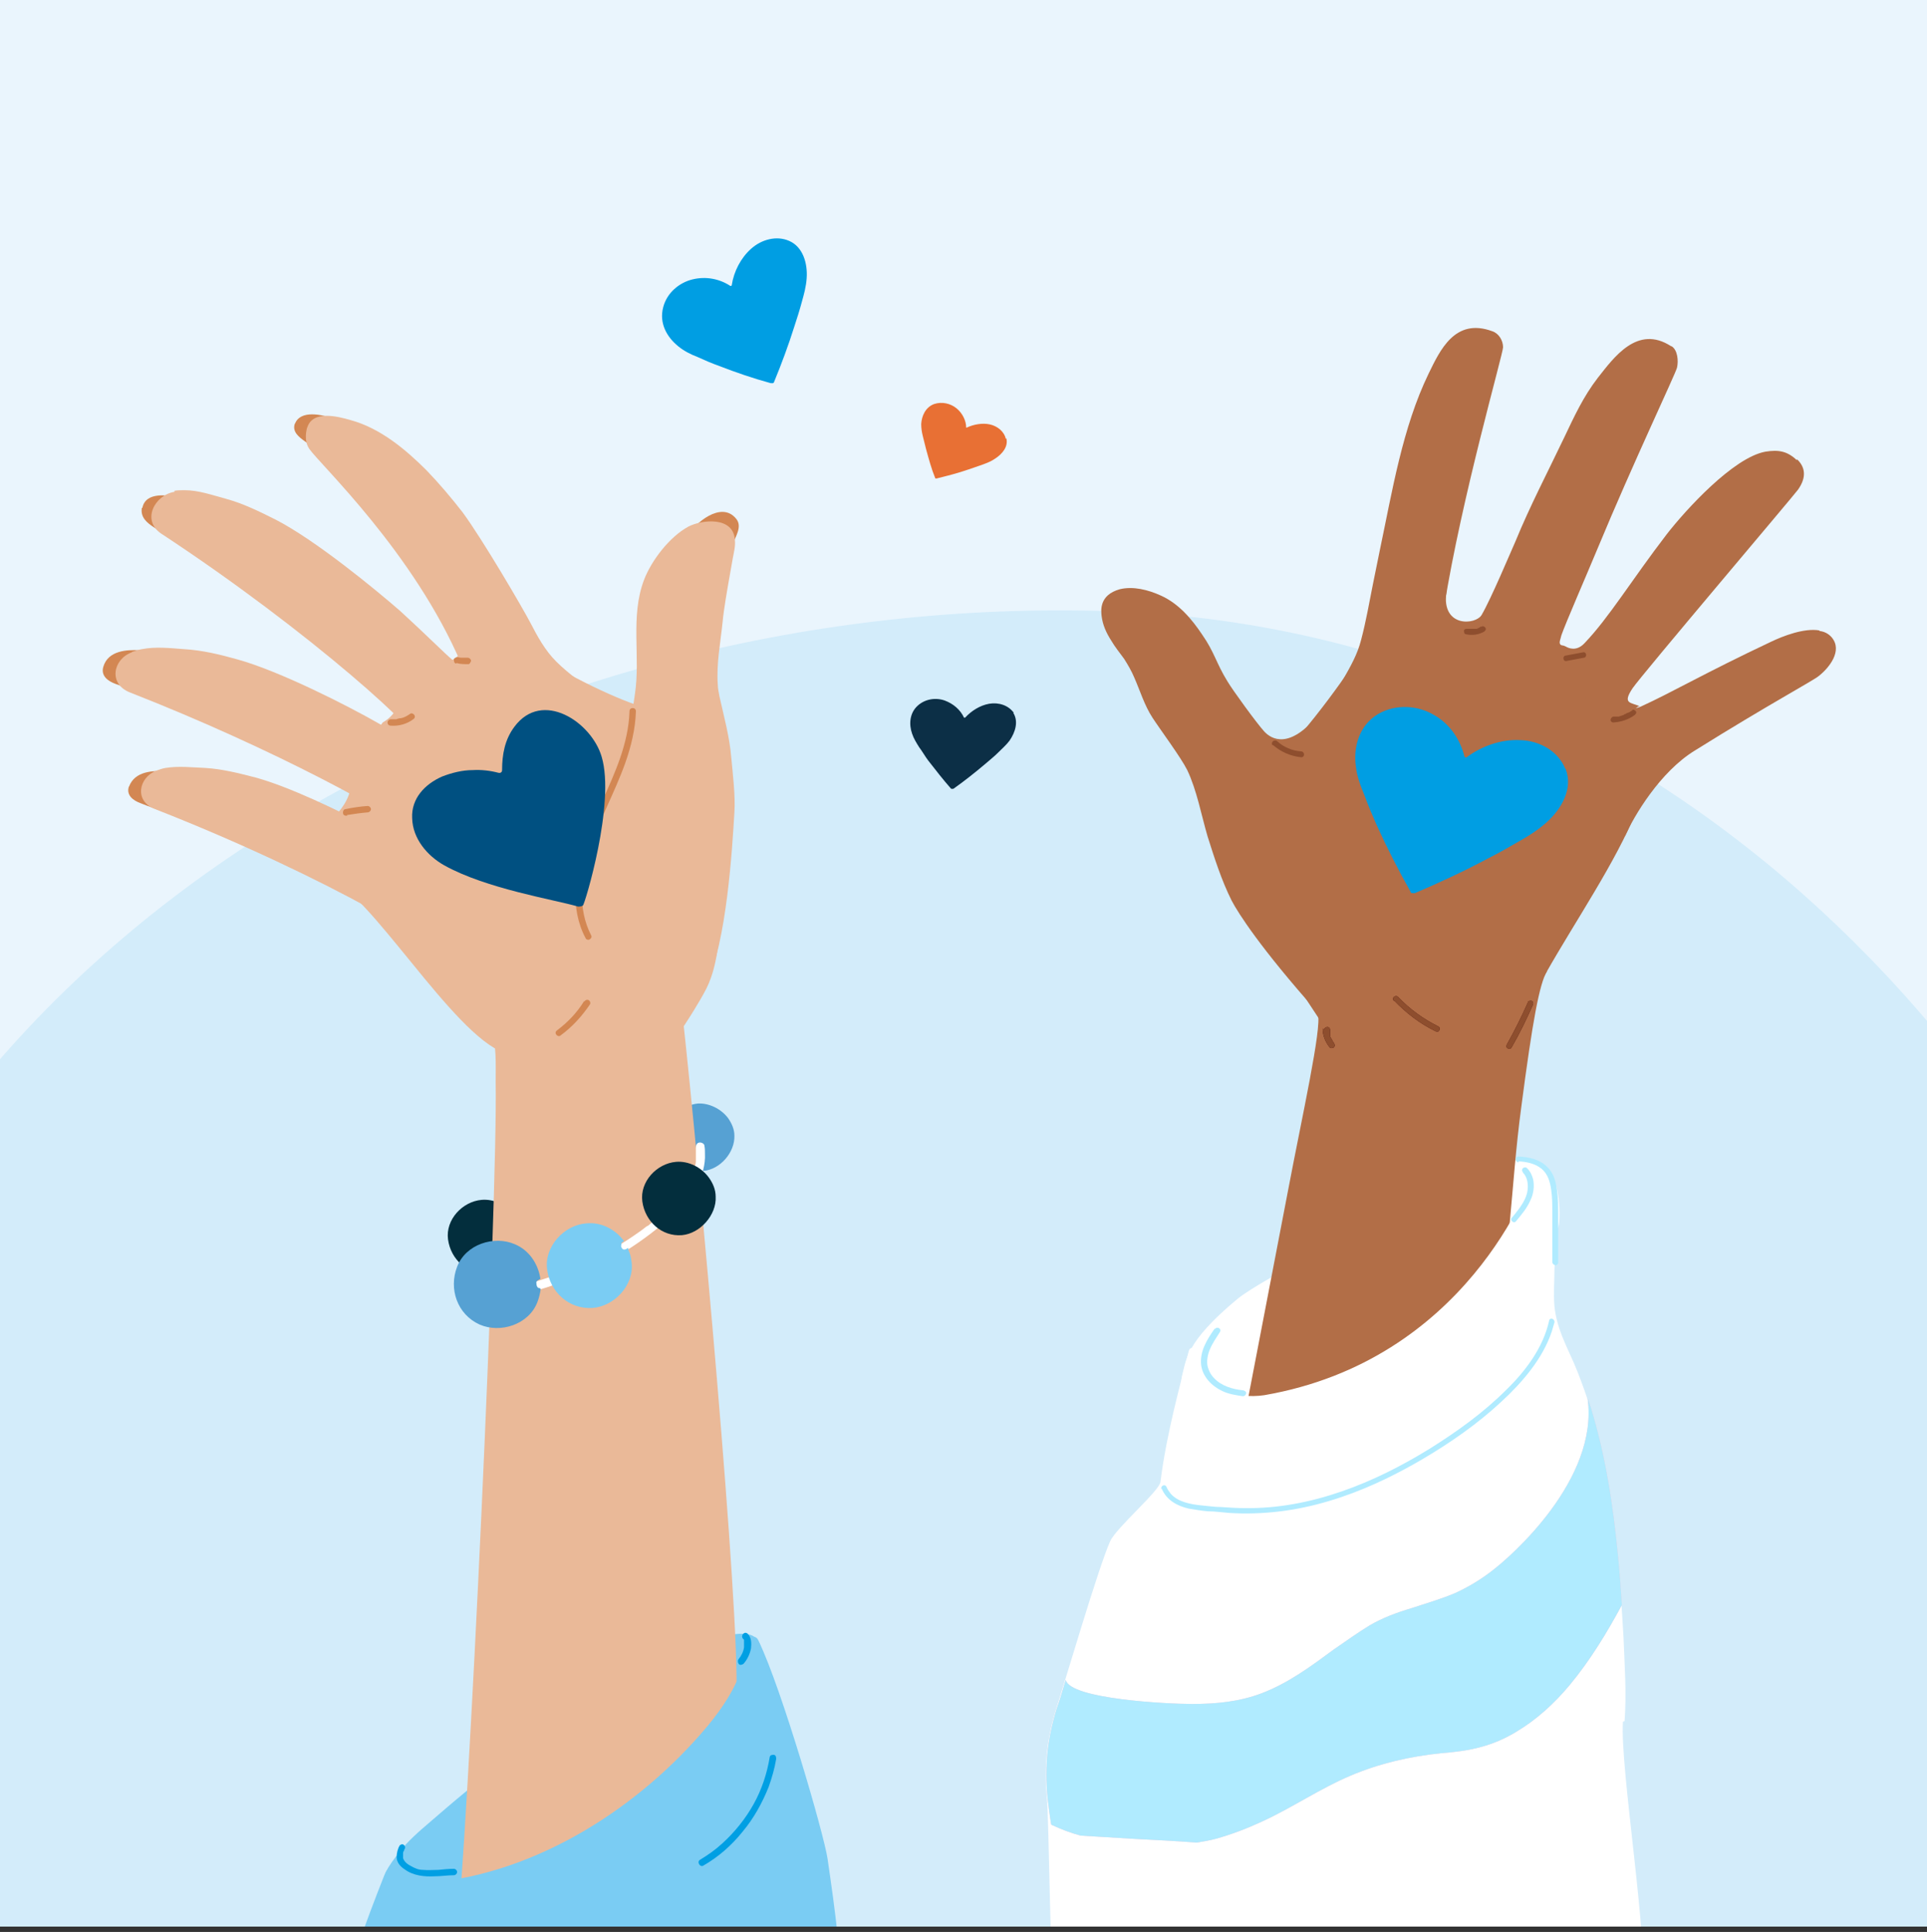 <?xml version="1.0" encoding="UTF-8"?>
<svg xmlns="http://www.w3.org/2000/svg" xmlns:xlink="http://www.w3.org/1999/xlink" id="a" viewBox="0 0 360 361">
  <rect x="0" y="0" width="360" height="361" fill="#333333" stroke="none"/>
  <defs>
    <style>.c{fill:none;}.d{fill:#7accf3;}.e{fill:#005081;}.f{fill:#56a1d3;}.g{fill:#0c2f46;}.h{fill:#e87034;}.i{fill:#b0ebff;}.j{fill:#3d0909;}.k{fill:#fff;}.l{fill:#d38753;}.m{fill:#b26e47;}.n{fill:#eab998;}.o{fill:#009ee3;}.p{clip-path:url(#b);}.q{fill:#032e3d;}.r{fill:#d3ecfa;fill-rule:evenodd;}.s{fill:#8e4e2e;}.t{fill:#eaf5fd;}.u{fill:#009fe3;}.v{fill:#fdc8d9;}</style>
    <clipPath id="b">
      <rect class="c" y="0" width="360" height="360"></rect>
    </clipPath>
  </defs>
  <g class="p">
    <rect class="t" y="0" width="360" height="360"></rect>
    <path class="r" d="M207.2,114.2c99.3,3.1,177.8,79.4,205,174.9,24.3,85.3-18.5,172.5-91.8,222.5-66.8,45.7-151.7,34.5-219.4-9.8-82.6-54-168.6-131.6-142.5-226.9C-12.7,169.7,98.1,110.7,207.2,114.2Z"></path>
    <path class="m" d="M294.6,122.8c-4.5-3.1-21.8-7.3-26.8-6.4-5,.9-8.7,1.8-12.8,4.6-.3.2-6.9,10.9-15.3,19.9-.1,0-.2.1-.3.2-.5.7-.9,1.3-1.3,2-.2.2-.3.5-.5.7-.1.1-.1.3-.1.4-2.7,5.1-3.6,11.1-3.2,16.8.5,7.5,3.3,14.5,6.9,21,2,3.6,4.3,7,6.6,10.4-.2.1-.3.3-.3.5,0,.4.3.7.7.7,5.3.9,10.8,1,16.1,0,18.3-3.6,22.4-7.8,22.5-8.1,5.1-9.7,12.6-20.4,17.3-30.3,1.3-2.8,3.8-9.2,7.2-11.8.3-.2-5-12.7-16.7-20.6Z"></path>
    <path class="m" d="M339.9,117.8c-2.9-.5-6.9,1.1-9,2.1-12.3,5.8-18.6,9.5-24.3,12.1-1.9.9-2.7-.5-3-.9-1.3-1.6-6.1,5-7.7,5.9.2,1.1.5,2.2.9,3.3,1.3,3.6,3.2,7,5.3,10.2.5.7.9,5,1.5,5.7,1.6-3.6,6.5-12,13.1-16,13.6-8.5,22.2-13.1,23.1-13.9,1.9-1.5,4.5-4.7,2.4-7.2-.6-.7-1.4-1.1-2.3-1.2Z"></path>
    <path class="k" d="M288,217.6c-2.4-1.3-5.2-.9-7.7-.2-5.7,1.6-11.1,4.1-16.2,7.1-5.3,3-28,14.2-32.9,18.2-9.9,8.2-9.6,11.6-10.4,14.5-.3,1.2.1,7.6.2,8.8-.2.2,3,1.5,5.4,2,3,.7,5.9-.3,8.7-1.3,5.8-2.3,11.5-4.8,17-7.8,5.4-3,10.5-6.4,15.5-10,2.5-1.8,4.9-3.6,7.4-5.5,2.3-1.7,4.5-3.4,6.7-5.2,2.1-1.8,4.1-3.7,5.8-5.8,1.7-2.2,3.6-1.3,3.8-4.1.3-5.1-.8-9.3-3.2-10.7Z"></path>
    <path class="m" d="M231.9,277.3c.5.2,1,.3,1.6.5.4,0,.5.1.7.1.3,0,.5,0,.8.1,1.1.1,2.3.2,3.4.1,1,0,2.3-.2,3.4-.5,1.2-.3,2.4-.6,3.6-1,2.4-.8,4.9-1.9,7.2-3.1,4.9-2.6,9.4-5.8,13.7-9.3,3.7-3,7.2-6.3,10.5-9.8,1-1.1,2-2.2,3-3.4.7-7.3,1.4-14.7,2.2-22,.7-7.4,1.2-14.7,2.2-22.1,2.1-16.1,3.4-23.1,4.8-25.4.1-.2-10.3-7.2-15.5-7.4-5.8-.3-27.3,15.4-27.3,15.4.8,2.4-3,19.4-5.5,32.6-2.6,13.5-5.2,27-7.8,40.6-.9,4.6-1.8,9.2-2.7,13.8.6.3,1.2.6,1.8.8Z"></path>
    <path class="m" d="M280.8,64.9c0-1.3-.8-2.6-2-3-7-2.6-9.8,3.6-11.9,7.9-4.9,10.1-6.8,22-9.1,32.9-.4,2.1-.9,4.3-1.3,6.4-.7,3.5-1.3,7-2.2,10.4-.7,2.8-2,5-3.4,7.5-1.4,2.5-3.4,4.6-5,6.9-.4.6-.2,1.9-.6,2.4-.7,1,1,2,1.6.8,0,0,.1,0,.2,0,2.9,1.8,6.6,2.1,9.8,1.3,3.7-.8,7.2-2.7,10.3-4.8,3.2-2.2,6.1-4.8,8.6-7.7.9-1,1.7-2.1,2.4-3.2.5-.9.8-1.8.3-2.8-.3-.8.5-.7-.2-1-.8-.5-1.8-.7-2.6-1.2-.5-.4-4.7-1-5-1.5-.5-1.2-1.1-1.5-.9-2.8,3.2-20.2,11-47.3,11-48.5Z"></path>
    <path class="m" d="M312.2,64.7c-6.3-4.1-10.7,2.1-13.7,5.9-2.7,3.5-4.4,7.2-6.3,11.2-3.1,6.5-6.4,12.8-9.1,19.4-.9,2-4.5,10.6-6.3,13.7-1.1,1.9-7.5,2.4-6.6-4.2.2-1.4-2.6,1.5-1.5,8.4,1.7,1,3.4,2,5.2,3,5.7,3,11.9,5.4,18.3,6.3.7-.5,1.4-1,2.1-1.5,1.1-.8,2.8-7,2.3-6.4-1.8,1.8-3.9.7-5,0-.5-.3,0-1.2.1-1.8.8-2.3,4.6-11,6.8-16.3,6.6-15.9,14.5-32.5,14.8-33.7.3-1.3.1-3.3-1-4Z"></path>
    <path class="m" d="M335.7,86c-1.8-1.7-3.4-2-5.9-1.6-6,1.1-14.9,10.9-18.4,15.4-6.6,8.6-10.8,15.6-15.4,20.4-1.5,1.6-3,.9-3.5.6-2-1-.4,2-1.6,3.5,1.2,1.9,2.4,3.2,2.2,2.9,2.7,3.1,5.9,5.6,9.3,7.9.7.5,3.2-3.5,4-3.1-1.7-.8-3.4-.4-1.4-3.4,1.7-2.5,30.2-36.1,30.9-37.1,1.7-2.4,1.3-4.3-.2-5.7Z"></path>
    <path class="m" d="M263.4,161c0-3.7-.5-7.7-2.1-11.1-.9-1.8-2.2-3.5-4-4.4-1.9-1-4-1.4-6.1-1.7-.3,0-2.8-12.9-4.8-10.4-5.5,6.8-8.9,4.7-10.2,3.3-1.3-1.4-5.9-7.7-6.9-9.4-2.1-3.4-2.4-5.4-4.7-8.7-2-3-4.4-5.8-7.7-7.3-2.4-1.1-5.2-1.8-7.7-1.2-3.9,1.1-3.5,4-3.4,5,.2,1.7.9,3.2,1.8,4.6.7,1.2,1.6,2.3,2.4,3.4.7,1.1,1.4,2.3,1.9,3.5,1.1,2.5,1.9,5.2,3.4,7.5,1.5,2.3,5.3,7.4,6.5,9.8,1.8,3.8,2.6,8.3,3.8,12.4,1.3,4.1,2.6,8.2,4.5,12,1.2,2.3,5.4,8.9,16,20.8.4.5,4.5-2.1,5.8-2.7,1.7-.8,3.1-2,4.3-3.5,1.2-1.6,2.1-3.3,2.9-5.1.9-1.7,1.6-3.5,2.2-5.4,1.3-3.7,2.1-7.6,2.1-11.5Z"></path>
    <path class="s" d="M237.8,139.2c1.5,1.3,3.3,2.1,5.3,2.3.7,0,.7-1,0-1.1-1.7-.1-3.3-.8-4.5-1.9-.2-.2-.5-.2-.8,0-.2.2-.3.6,0,.8h0Z"></path>
    <path class="k" d="M303.5,321.6c.4-5.2,0-10.5-.2-15.7-.3-5-.6-9.9-1.1-14.9-.9-9.4-2.3-18.8-5.1-27.9-.7-2.3-1.5-4.5-2.4-6.8-.9-2.3-2-4.4-2.9-6.7-.7-1.8-1.2-3.6-1.4-5.5-.2-2.3,0-4.6,0-6.8.2-4.5.4-9.1-.3-13.6-.3-2.3-1-5-3.1-6-.9,3.6-13.3,36.5-50.8,43-2.5.4-5.7,0-8.2-.5-1.9-.5-4.2-1.5-4.4-3.9,0-.2,0-.3-.1-.4.2-.9.3-1.7.6-2.5.4-1.2-1.7-2.2-2-1-1.4,5.5-4.2,15.5-5.3,24.5-.2,1.7-8.3,8.6-9.4,11.1-2.1,4.6-8.5,26.4-10.1,31.4-.8,2.6-1.4,5.3-1.7,8-.3,2.8-.3,5.7,0,8.6.3,2.9.8,37.3,1.3,40.2.7,0,6.7,13.7,5.9,12.8,0,0,13.3,52.4,2.5,3.3,1,0-3.1-12.7-2.1-12.6,3.6.2,5.4,6.9,9.1,7.1,7.2.4,14.6-6,21.7-4.7,3.5.6,3.8,1.6,7.3,2.4,3.5.9,4.4-1,7.9-.2,7,1.5,6.2-5.8,13.3-4.9,3.4.4,22.6-10.2,21.7-6.9-6.1,22.7,11.8,7.3,13.3,7.3,1.7-3.6,7.1-5,9.3-8.1,1.3-8.5-4.2-41.4-3.6-50Z"></path>
    <path class="v" d="M196.5,341c1.7.8,3.5,1.5,5.4,2,3.3.2,6.6.4,9.9.6,3.9.2,7.8.4,11.8.7,1.2-.2,2.4-.4,3.5-.7,2.9-.8,5.8-1.9,8.6-3.2,5.7-2.6,10.9-6.2,16.6-8.6,5.4-2.3,11.1-3.6,16.9-4.2,2.6-.2,5.1-.5,7.6-1.2,2.2-.6,4.3-1.5,6.3-2.7,3.9-2.3,7.3-5.4,10.2-8.9,3.8-4.6,6.9-9.7,9.7-14.9-.2-3-.4-6-.7-9-.9-9.4-2.3-18.8-5.1-27.9-.2-.6-.4-1.2-.6-1.7,2.1,15.1-14.2,29.5-18.1,32.4-2.1,1.6-4.3,2.9-6.7,4-2.6,1.1-5.4,1.9-8.1,2.8-2.7.8-5.4,1.8-7.8,3.2-2.3,1.4-4.5,3-6.7,4.5-4.2,3.1-8.5,6.3-13.5,8.2-4.2,1.6-8.6,2-13,2-4.5,0-22.8-.9-23.6-4.5-.7,2.4-1.3,4.3-1.7,5.4-.8,2.6-1.4,5.3-1.7,8-.3,2.8-.3,5.7,0,8.6.2,1.7.4,3.4.7,5.1Z"></path>
    <path class="s" d="M295.7,121.9c-1.1.2-2.1.4-3.2.6-.3,0-.5.4-.4.6,0,.3.3.5.6.4,1.1-.2,2.1-.4,3.2-.6.3,0,.5-.4.4-.6,0-.3-.3-.5-.6-.4h0Z"></path>
    <path class="s" d="M276.6,117.1c-.2.2-.5.3-.7.4,0,0,0,0,0,0,0,0,0,0,0,0,0,0,0,0-.1,0-.1,0-.3,0-.4,0,0,0-.1,0-.2,0,0,0,0,0,0,0,0,0,0,0,0,0-.1,0-.2,0-.4,0-.1,0-.3,0-.4,0,0,0,0,0,0,0,0,0,0,0,0,0,0,0-.1,0-.2,0-.3,0-.6,0-.7.3,0,.3,0,.6.3.7,1.2.3,2.5.1,3.5-.5.2-.2.4-.4.2-.7-.1-.2-.5-.4-.7-.2h0Z"></path>
    <path class="j" d="M285.4,187.4c-1.2,2.7-2.5,5.3-3.9,7.8-.1.3-.1.6.2.7.2.1.6.1.7-.2,1.5-2.6,2.8-5.3,4-8,.1-.3,0-.6-.3-.7-.3,0-.6,0-.7.3h0Z"></path>
    <path class="j" d="M247.1,192.2c0,1.3.5,2.5,1.3,3.5.2.2.6.2.8,0,.2-.2.2-.5,0-.8,0-.1-.2-.2-.2-.3,0,0,0,0,0,0,0,0,0,0,0,0,0,0,0-.1-.1-.2-.1-.2-.3-.5-.4-.7,0,0,0,0,0,0,0,0,0,0,0,0,0,0,0-.1,0-.2,0-.1,0-.3,0-.4,0-.1,0-.3,0-.4,0,0,0-.1,0,0,0,0,0,0,0,0,0,0,0-.2,0-.2,0-.3-.2-.6-.5-.6-.3,0-.6.2-.6.5h0Z"></path>
    <path class="s" d="M305,132.7c-.3.2-.6.4-.9.5-.1,0-.3.1-.4.2-.1,0-.3.1-.4.2-.3.1-.6.2-.9.3-.2,0-.3,0-.5,0,0,0-.2,0-.2,0,0,0-.2,0-.2,0-.3,0-.5.2-.6.5s.2.6.5.6c1.4-.1,2.8-.5,4-1.4.2-.2.4-.4.2-.7-.1-.2-.5-.4-.7-.2h0Z"></path>
    <path class="j" d="M260.5,187c2.2,2.3,4.8,4.3,7.7,5.7.3.1.6.1.7-.2.1-.2.1-.6-.2-.7-2.8-1.4-5.3-3.2-7.5-5.5-.5-.5-1.3.2-.8.7h0Z"></path>
    <path class="i" d="M283.7,217c1.5.1,3.1.4,4.3,1.4,1.2,1,1.6,2.5,1.8,4,.2,1.3.2,2.7.2,4.1,0,1.5,0,3.1,0,4.6,0,1.6,0,3.1,0,4.7,0,.3.2.5.5.6s.6-.2.6-.5c0-3,0-6,0-9,0-1.4,0-2.9-.2-4.3-.2-1.7-.6-3.4-1.9-4.6-1.4-1.4-3.4-1.8-5.3-1.9-.7,0-.7,1,0,1.1h0Z"></path>
    <path class="i" d="M217,278.1c.9,2.2,2.9,3.3,5.1,3.8,1.2.2,2.4.4,3.6.5,1.3,0,2.6.2,3.9.3,6.3.4,12.6-.4,18.6-2.2,6.1-1.8,11.8-4.5,17.3-7.7,5.3-3.1,10.5-6.7,15-10.9,3.9-3.6,7.7-8,9.4-13.1.2-.6.3-1.1.5-1.7.1-.7-.9-1-1-.3-1.1,5-4.4,9.4-8,12.9-4.3,4.3-9.2,7.8-14.3,11-5.2,3.2-10.7,6-16.5,8-5.8,2-11.9,3.2-18.1,3.1-1.5,0-2.9-.1-4.4-.2-1.2,0-2.4-.2-3.6-.3-2-.2-4.4-.6-5.8-2.2-.3-.4-.6-.8-.8-1.3-.3-.6-1.2-.1-.9.5h0Z"></path>
    <path class="i" d="M284.5,219.1c.8.8,1,2,.9,3.1-.1,1.3-.8,2.5-1.5,3.5-.5.7-1,1.3-1.5,1.9-.2.2,0,.6.2.7.3.2.6,0,.7-.2,1-1.2,2-2.4,2.6-3.8.6-1.2.8-2.7.5-4-.2-.7-.5-1.4-1.1-2-.5-.5-1.3.2-.8.7h0Z"></path>
    <path class="i" d="M226.9,248.3c-1.4,2-2.8,4.2-2.5,6.8.3,2.2,2,3.9,3.9,4.8,1.2.6,2.6.8,3.9,1,.3,0,.5-.2.6-.5s-.2-.5-.5-.6c-2-.2-4.1-.8-5.5-2.3-.6-.6-1-1.4-1.2-2.2-.2-1,0-2.1.4-3.1.5-1.2,1.2-2.2,1.9-3.3.4-.6-.5-1.1-.9-.6h0Z"></path>
    <path class="i" d="M196.5,341c1.7.8,3.5,1.5,5.4,2,3.3.2,6.6.4,9.9.6,3.9.2,7.8.4,11.8.7,1.2-.2,2.4-.4,3.5-.7,2.9-.8,5.8-1.9,8.6-3.2,5.7-2.6,10.9-6.2,16.6-8.6,5.4-2.3,11.1-3.6,16.9-4.2,2.6-.2,5.1-.5,7.6-1.2,2.2-.6,4.3-1.5,6.3-2.7,3.9-2.3,7.3-5.4,10.2-8.9,3.8-4.6,6.9-9.7,9.7-14.9-.2-3-.4-6-.7-9-.9-9.4-2.3-18.8-5.1-27.9-.2-.6-.4-1.2-.6-1.7,2.1,15.1-14.2,29.5-18.1,32.4-2.1,1.6-4.3,2.9-6.7,4-2.6,1.1-5.4,1.9-8.1,2.8-2.7.8-5.4,1.8-7.8,3.2-2.3,1.4-4.5,3-6.7,4.5-4.2,3.1-8.5,6.3-13.5,8.2-4.2,1.6-8.6,2-13,2-4.5,0-22.8-.9-23.6-4.5-.7,2.4-1.3,4.3-1.7,5.4-.8,2.6-1.4,5.3-1.7,8-.3,2.8-.3,5.7,0,8.6.2,1.7.4,3.4.7,5.1Z"></path>
    <path class="s" d="M285.4,187.4c-1.2,2.7-2.5,5.3-3.9,7.8-.1.3-.1.6.2.7.2.1.6.1.7-.2,1.5-2.6,2.8-5.3,4-8,.1-.3,0-.6-.3-.7-.3,0-.6,0-.7.3h0Z"></path>
    <path class="s" d="M247.1,192.2c0,1.3.5,2.5,1.3,3.5.2.2.6.2.8,0,.2-.2.2-.5,0-.8,0-.1-.2-.2-.2-.3,0,0,0,0,0,0,0,0,0,0,0,0,0,0,0-.1-.1-.2-.1-.2-.3-.5-.4-.7,0,0,0,0,0,0,0,0,0,0,0,0,0,0,0-.1,0-.2,0-.1,0-.3,0-.4,0-.1,0-.3,0-.4,0,0,0-.1,0,0,0,0,0,0,0,0,0,0,0-.2,0-.2,0-.3-.2-.6-.5-.6-.3,0-.6.2-.6.5h0Z"></path>
    <path class="s" d="M260.5,187c2.2,2.3,4.8,4.3,7.7,5.7.3.1.6.1.7-.2.1-.2.1-.6-.2-.7-2.8-1.4-5.3-3.2-7.5-5.5-.5-.5-1.3.2-.8.7h0Z"></path>
    <path class="o" d="M292.4,143.6c-1.3-3.2-4.7-5.2-8.4-5.3-3.5-.2-7.2,1.1-10,3.2-.1.1-.3,0-.4-.1-.8-3.2-2.7-6.1-5.7-7.8-3-1.8-7.1-2.1-10.4-.2-3.6,2.1-4.7,6.2-4.2,9.8.2,1.9.9,3.7,1.6,5.4.7,1.9,1.5,3.8,2.3,5.6,1.9,4.2,4,8.3,6.3,12.4,0,.2.2.3.4.3.1,0,.3,0,.4,0,4.7-2,9.2-4.1,13.7-6.5,2-1,3.9-2.1,5.8-3.2,1.8-1,3.5-2.1,5.1-3.5,2.9-2.6,5-6.4,3.6-10Z"></path>
    <path class="l" d="M128.6,100c1.1-2.1,6.1-6.5,8.9-3.1,1.3,1.5-.2,3.5-.7,5-.9,2.5-1.7,5.1-2.3,7.6-.3,1.2-2.4,1.3-3.3.4-2.1-2.2-2.7-5.4-1.9-8.1-.7-.4-1.1-1-.7-1.8Z"></path>
    <path class="l" d="M55.1,79.2c1-2.7,5.2-1.7,7.1-1,2,.8.8,3.8-1.2,3-.3-.1-.5-.2-.8-.3.7.5,1.3,1.1,2,1.6,1.6,1.3-.3,3.9-1.9,2.6-1.1-.9-2.2-1.8-3.3-2.6-1.1-.8-2.5-1.8-1.9-3.4Z"></path>
    <path class="l" d="M26.6,94.9c.6-3.1,4.9-2.4,7-1.9,2.1.6-.1,4.3.6,4.7,1.9,1.2.3,4.3-1.6,3.2-1.3-.8-2.6-1.6-3.9-2.4-1.2-.8-2.5-1.8-2.2-3.6Z"></path>
    <path class="l" d="M19.3,124.6c.9-3.1,4.5-3.2,6.7-3.1,2.2.1.8,4.3,1.6,4.6,2.1.8,1.2,4.3-.9,3.5-1.4-.5-3.7-1.3-5.1-1.8-1.4-.5-2.8-1.5-2.3-3.2Z"></path>
    <path class="l" d="M24.1,147c1.1-3,4.6-3,6.9-2.9,2.2.2.6,4.2,1.5,4.5,2.1.8,1,4.2-1.1,3.4-1.4-.6-3.7-1.3-5.1-1.9-1.4-.5-2.8-1.5-2.2-3.2Z"></path>
    <path class="k" d="M92.3,226c-1.8,1.3-3,3.1-3.7,5.2-.7,2-.8,4.2,0,6.2.8,2.2,2.7,3.7,5,4.2,2.4.5,4.9,0,7.3-.7,2.4-.7,4.8-1.7,7.1-2.7,2.7-1.2,5.4-2.5,7.9-4.1,2.5-1.5,4.9-3.3,7.2-5.2,2.2-1.8,4.3-3.8,6.1-6,1.8-2.3,3.2-5.1,3.4-8.1.1-2.1-.3-4.6-1.8-6.2-.4-.4-.8-.7-1.3-.9-.4-.2-.9-.1-1.1.3-.2.4-.1.9.3,1.1.2.1.4.2.6.4.2.1,0,0,0,0,0,0,0,0,.1,0,.1,0,.2.2.3.3,0,0,.2.3.1.1,0,.1.1.2.2.3.1.2.3.4.4.7,0,0,0,.2,0,0,0,0,0,.1,0,.2,0,.1,0,.2.1.3,0,.3.2.5.2.8,0,.1,0,.2,0,.3,0,0,0,.1,0,.2,0,0,0,.3,0,0,0,.3,0,.5,0,.8,0,.5,0,1,0,1.5,0,.5-.2,1.3-.4,1.9-.4,1.3-1,2.4-1.7,3.6-.7,1.1-1.5,2-2.4,3-.9,1-1.9,1.9-3,2.8-2.1,1.8-4.2,3.4-6.5,4.9-4.5,3-9.3,5.3-14.3,7.1-1.1.4-2.2.7-3.3,1-.6.1-1.1.2-1.7.3,0,0-.3,0,0,0,0,0-.1,0-.2,0-.1,0-.2,0-.4,0-.3,0-.6,0-.9,0-.3,0-.6,0-.8,0-.1,0-.2,0-.3,0,0,0-.1,0-.2,0,0,0,0,0,0,0,0,0,0,0-.1,0-.5,0-1-.2-1.5-.4.2,0,0,0,0,0,0,0-.1,0-.2,0,0,0-.2-.1-.3-.2-.1,0-.2-.1-.3-.2,0,0-.1,0-.2-.1,0,0,0,0-.1,0,0,0,0,0,0,0-.2-.1-.3-.3-.5-.5,0,0-.1-.1-.2-.2,0,0,0,0-.1-.1,0,0,0,0,0,0,0,0,0,0,0,0-.1-.2-.2-.4-.4-.6,0-.1-.1-.2-.2-.3,0,0,0-.1,0-.2,0,0,0-.2,0,0-.2-.4-.3-.9-.4-1.4,0,0,0-.4,0-.1,0-.1,0-.2,0-.4,0-.2,0-.5,0-.7,0-.2,0-.5,0-.7,0-.1,0-.2,0-.4,0,.2,0,0,0,0,0,0,0-.1,0-.2,0-.5.2-1,.4-1.4,0-.2.2-.4.2-.7,0,0,0-.2,0,0,0,0,0-.1,0-.2,0-.1.1-.2.2-.3.2-.5.5-.9.8-1.3,0,0,.1-.2.2-.3.1-.2-.1.1,0,0,0,0,0,0,.1-.1.2-.2.3-.4.5-.5.2-.2.3-.3.5-.5,0,0,.2-.2.3-.2-.2.1.1,0,.2-.1.3-.2.5-.7.3-1.1-.2-.3-.7-.6-1.1-.3h0Z"></path>
    <path class="q" d="M96.1,227.1c-1.4-1.9-3.8-3.1-6.1-2.9-3.6.3-6.8,3.7-6.3,7.4.5,3.7,3.6,6.6,7.4,6.3,3.4-.3,6.5-3.8,6.3-7.2,0-1.3-.5-2.5-1.3-3.6Z"></path>
    <path class="d" d="M142.1,307.6c-.5-1.6-1.5-2.2-2.9-2.3-1.5-.1-3.1.2-4.5.6-1.4.4-2.8.9-4.2,1.5-10.5,4.4-20.5,10.4-29.9,17-4.7,3.3-9.2,6.8-13.6,10.4-2.2,1.8-4.4,3.7-6.6,5.6-2.1,1.8-4.2,3.6-5.9,5.8-.8,1.1-1.8,2.3-2.4,3.6-.4.8.5,1.3,1.2,1.3.3,2.5,2.6,4.3,4.8,4.9,1.4.4,2.9.3,4.3.2,1.4-.1,2.8-.3,4.2-.6,5.8-1.1,11.2-3.4,16.3-6.5,5.1-3,9.8-6.7,14.4-10.6,4.7-4,9.2-8.1,13.6-12.4,2.1-2.1,4.3-4.2,6.2-6.5,1.9-2.3,3.3-4.8,4.1-7.7.4-1.3,1.2-3.1.8-4.4Z"></path>
    <path class="f" d="M136,208.9c-1.3-1.7-3.5-2.8-5.6-2.7-3.3.3-6.2,3.4-5.8,6.8.4,3.4,3.3,6.1,6.8,5.8,3.2-.3,5.9-3.5,5.8-6.6,0-1.2-.5-2.3-1.2-3.3Z"></path>
    <path class="n" d="M85,365.8c2.6-23.5,8-142.5,7.6-163.5,0-3.5.2-7-.9-10.4-.8-2.6-2.9-4.9-4.7-7.1-.4-.5,1.9-1.2,2.4-1.5-.2-.3-.2-.6,0-1,2.9-4.9,7.3-8.8,12.4-11.3,5-2.4,10.9-3.8,16.4-2.7,2.7.5,5.2,1.8,7,3.8.3.1.5.4.6.7,0,0,2.4,2.4,2.4,2.4-.4,1.4-.9,3.7-1.2,5.3-.2,1.2-.2,2.5-.1,3.7,2.6,21.9,10.4,105.5,10.7,128.9.1,7.5,0,14.9,0,22.4-5.9,2.2-47.3,31.1-52.5,30.1Z"></path>
    <path class="n" d="M133,140.6c0-.5-7.8-7-13.8-8.8-3.7-1.1-15.8-6.5-22.5-12.1-2.7-2.3-6.4-1-10,1.3-.7,1.5-2.3,2.7-4,3-1.8,1.5-3.5,3-4.9,4.2-1.2,1.1-2.4,2.2-3.5,3.4-.3,1.4-1.4,2.6-2.8,3.4-1.9,2.5-3.5,5.2-5,8-.3.6-.6,1.2-.9,1.8.3,2.7-.7,5-2.4,7-.6,3.2-.4,6.4,1.5,9.3,0,.2-2.2,3.6-2,3.7,8.6,5,24.3,32,33.3,32.3,1.3,0,15.9,8.3,21.2,6.2,5.3-2.1,13.4-16,14.3-17.7,2.5-4.4,4.9-12.6,1.6-45Z"></path>
    <path class="n" d="M57.4,79.8c-.4,1.4-.4,3,.4,4.1,2,2.9,19.5,19.3,28.4,40.2,1.3,3,.9,6.6,1.9,9.7.4,1.1.6,2.6,1.6,3.4,1,.8,2.6.6,3.8.7,7.4.3,14.8.6,22.2.8.2,0,.5,0,.6,0,.2.2.3.3.5.5,1.6,1.7,4.3-.8,2.7-2.5-2.4-2.4-4.7-4.3-7.4-6.4-2.7-2.2-5.8-4.3-8.2-6.7-2.1-2.1-3.5-4.7-4.8-7.2-1.4-2.7-9-15.7-12.7-20.7-2.1-2.7-4.3-5.3-6.7-7.8-4-4-8.7-7.9-14.2-9.4-2.4-.7-7.1-1.9-8.1,1.4Z"></path>
    <path class="n" d="M32.6,91.9c-3.7.6-6.2,5.3-2.5,7.8,28,18.4,50.4,38.8,48,39.4-1.2.3-.6,3.8.6,4.3,1.2.5,2.7-.2,3.9-.5,7.2-1.9,14.3-3.8,21.5-5.7.2,0,.4-.2.6-.3.2.1.4.2.6.3,2.1,1.1,3.9-2,1.8-3.2-3-1.6-5.8-2.7-8.9-4-3.2-1.3-6.8-2.4-9.9-4-2.6-1.4-4.7-3.5-6.8-5.5-2.2-2.1-4.4-4.2-6.7-6.3-4.7-4.1-15.9-13.3-23.3-17.1-3-1.5-6-3-9.3-3.9-2.6-.7-5.1-1.6-7.7-1.6-.6,0-1.3,0-1.9.1Z"></path>
    <path class="n" d="M24.7,121.8c.6-.2,1.2-.4,1.8-.5,2.6-.5,5.2-.2,7.9,0,3.4.2,6.7,1,9.9,1.9,8,2.2,20.9,8.8,26.3,11.9,2.7,1.5,5.2,3.1,7.8,4.8,2.4,1.6,4.9,3.2,7.7,4,.5.1.9.3,1.4.4-2,5-4.8,8.9-9.1,12.1-4.1-3.8-27-16.4-54.1-27-4.1-1.6-3.2-6.2.3-7.5Z"></path>
    <path class="n" d="M69.4,154.7c-6-3.2-15.4-7.7-21.6-9.4-3.1-.8-6.2-1.6-9.4-1.8-2.5-.1-5-.4-7.5,0-.6.1-1.1.3-1.7.5-3.3,1.3-4.2,5.7-.2,7.2,16.1,6.3,30.6,13.3,40.2,18.6,0-5.1.1-10.1.2-15.2Z"></path>
    <path class="n" d="M111.1,162.7c0,.2.2.3.4.4,1,1.3,2.3,2.5,3.6,3.5,2.4,1.8,5.2,3.2,8,4.4.7.3,1.4.6,2.1.9.8.3,1.6.7,2.4.7.8,0,1.6-.4,2.4-.7l1.8-.8c.5,0,0,13.6.1,13.1,3.9-8.3,4.9-25.8,5.3-32.4.2-3.1-.3-7.2-.6-10.4-.3-3.7-1.4-7.7-2.2-11.3-.1-.7-.3-1.4-.3-2.1-.3-3.9.5-7.9.9-11.8.2-2.3.9-6.2,1.3-8.5.2-1.1.4-2.2.6-3.4.2-1.1.5-2.2.4-3.3-.2-4.6-6.2-3.9-8.7-2.6-3.5,1.9-6.9,6.3-8.3,10-2.6,6.9-.6,14.3-1.7,21.4-.5,3.3-.7,6.8-2.9,5.6-2.3-1.3-4.3,7.5-5.5,9.8-2.8,5.5-1,11.8.6,17.4Z"></path>
    <path class="d" d="M63.1,378l94.1-7.6c-.2-2.9-.4-5.8-.7-8.6-.5-4.8-1.2-9.7-1.9-14.5-.7-4.7-8.6-31.8-12.8-40.5-.2-.5-.5-1-1-.9-.5,0-1,.6-.9,1.1,0,0,0,.1,0,.2-.2.1-.3.3-.4.6-.5,2.7-1.1,7.2-7.3,14.7-12.7,15.2-31.7,27.4-51.7,29.3-1.8.2-3.5-.6-5.1-1.4-1.7-1-2.6-2.5-3.6,0-3.6,9.1-6.9,18.1-9.1,27.7.1,0,.2,0,.4-.1Z"></path>
    <path class="u" d="M139,306.4s0,0,0,0c0,0,0,0,0,0,0,0,0,.1,0,0,0,0,0,0,0,0,0,0,0,.2,0,.2,0,0,0,.1,0,.2,0,0,0,0,0,0,0,.3,0,.7,0,1-.1.8-.5,1.6-1,2.2-.2.2-.2.6,0,.9s.6.2.9,0c.7-.8,1.2-1.8,1.4-2.9.1-.9.1-2-.6-2.7-.6-.6-1.4.3-.9.9h0Z"></path>
    <path class="u" d="M143.8,328.3c-.5,3.1-1.5,6.1-3,8.8-1.5,2.7-3.5,5.2-5.8,7.3-1.3,1.2-2.7,2.2-4.2,3.1-.7.4,0,1.5.6,1.1,2.8-1.6,5.3-3.8,7.3-6.3,2.1-2.5,3.7-5.4,4.9-8.4.6-1.7,1.1-3.4,1.4-5.2,0-.3,0-.7-.4-.8-.3,0-.7,0-.8.4h0Z"></path>
    <path class="k" d="M88.6,237.5c.4,1,1,1.9,1.8,2.6.7.6,1.5,1,2.4,1.3,1.7.6,3.5.5,5.3.2,1.7-.3,3.4-.8,5.1-1.4,1.6-.6,3.2-1.2,4.7-1.9,3.5-1.5,6.8-3.2,10-5.2,3.2-2.1,6.3-4.5,8.9-7.3,1.3-1.4,2.5-2.8,3.4-4.4,1-1.7,1.6-3.8,1.5-5.8,0-.5,0-1-.1-1.5,0-.4-.6-.7-1-.6-.5.1-.6.6-.6,1,0,0,0,.3,0,.2,0,.1,0,.2,0,.4,0,.2,0,.5,0,.7,0,.2,0,.5,0,.7,0,.1,0,.2,0,.3,0,0,0,.1,0,.2,0-.1,0,0,0,0,0,.5-.2.9-.3,1.4,0,.2-.1.4-.2.7,0,.1,0,.2-.1.3,0,0,0,.1,0,.2,0-.1,0,0,0,.1-.4.8-.9,1.5-1.4,2.3-.1.2-.2.3-.4.5,0,0-.2.3-.1.1,0,.1-.2.2-.2.3-.3.3-.6.7-.8,1-1.2,1.4-2.5,2.6-3.8,3.8-.4.3-.7.6-1.1.9-.2.1-.3.3-.5.4,0,0-.3.2-.2.1-.1,0-.2.2-.3.2-.7.6-1.5,1.1-2.2,1.6-3,2.1-6.3,3.8-9.6,5.3-.4.2-.8.4-1.2.5-.2,0-.4.2-.6.3-.1,0,.1,0,0,0,0,0,0,0-.1,0-.1,0-.2,0-.3.1-.7.3-1.5.6-2.2.9-1.5.6-3.1,1.1-4.7,1.6-.4.1-.8.2-1.2.3-.2,0-.4,0-.6.1,0,0,0,0-.1,0,0,0-.2,0,0,0,.1,0,0,0,0,0,0,0-.1,0-.2,0-.8,0-1.6.1-2.5,0,0,0,0,0-.1,0-.1,0,.2,0,0,0,0,0-.2,0-.3,0-.2,0-.4,0-.6-.1-.2,0-.3-.1-.5-.2,0,0-.3-.1-.1,0-.1,0-.2,0-.3-.1-.2,0-.3-.2-.5-.3,0,0-.2,0-.2-.1,0,0,0,0-.1,0,0,0-.2-.1,0,0-.2-.1-.3-.3-.5-.5,0,0-.2-.2-.2-.2,0,0,0,0-.1-.1-.1-.1,0,0,0,0-.1-.2-.2-.4-.4-.5,0-.1-.1-.2-.2-.3,0,0,0,0,0-.1,0,0,0-.2,0,0-.2-.4-.5-.7-1-.6-.4.1-.7.6-.6,1h0Z"></path>
    <path class="d" d="M116.1,232.7c-.1-.5.2-.7.4-.7,0,0,.1-.1,0-.2-1.6-2.1-4.2-3.5-7-3.2-4.1.3-7.8,4.3-7.3,8.5.5,4.3,4.1,7.6,8.5,7.3,4.1-.3,7.8-4.3,7.3-8.5-.1-.8-.2-1.5-.6-2.3,0,0,0-.4-.1-.4-.3.2-1,.7-1.3-.4Z"></path>
    <path class="f" d="M100.9,239c.1,0,0-.4,0-.4-.5-2.6-2.1-5-4.7-6.1-3.9-1.7-9.2,0-10.8,4.2-1.6,4.1,0,8.9,4.2,10.8,3.9,1.7,9.2,0,10.8-4.2.3-.8.5-1.6.6-2.4,0,0,0-.2-.2-.2-.5,0-.6-.6-.6-1.1,0-.2.3-.4.7-.6Z"></path>
    <path class="q" d="M132.4,220c-1.4-1.9-3.8-3.1-6.1-2.9-3.6.3-6.8,3.7-6.3,7.4.5,3.7,3.6,6.6,7.4,6.3,3.4-.3,6.5-3.8,6.3-7.2,0-1.3-.5-2.5-1.3-3.6Z"></path>
    <path class="u" d="M74.7,344.8c-.4.6-.6,1.5-.6,2.2,0,1,.7,1.8,1.5,2.3,1.6,1.2,3.7,1.4,5.6,1.3,1.2,0,2.4-.2,3.6-.2.3,0,.6-.3.6-.6s-.3-.6-.6-.6c-1,0-1.9.1-2.9.2-1,0-1.9.1-2.9,0-.8,0-1.5-.3-2.2-.7-.6-.3-1.3-.8-1.5-1.5,0,0,0-.2,0-.3,0,.1,0,0,0-.1,0-.2,0-.3,0-.4,0-.2,0-.4.2-.6,0,0,0,0,0,0,0,0,0,0,0-.1,0,0,0-.1.1-.2.2-.3,0-.7-.2-.8-.3-.2-.6,0-.8.2h0Z"></path>
    <path class="l" d="M117.6,133c-.2,5.9-2.7,11.4-5.1,16.7-2.4,5.3-4.8,10.7-5,16.6-.1,3.1.4,6.2,1.9,9,.1.3.6.4.8.2.3-.2.4-.5.2-.8-2.5-4.9-1.9-10.7-.3-15.8,1.8-5.6,4.7-10.7,6.7-16.3,1.1-3.1,1.9-6.4,2-9.7,0-.8-1.2-.8-1.2,0h0Z"></path>
    <path class="l" d="M64.8,152.3c1.3-.2,2.6-.4,3.9-.5.3,0,.6-.3.6-.6,0-.3-.3-.6-.6-.6-1.4.1-2.8.3-4.2.6-.3,0-.5.5-.4.8,0,.3.4.5.8.4h0Z"></path>
    <path class="l" d="M73,135.6c1.5.1,3-.3,4.2-1.2.3-.2.4-.5.2-.8-.2-.3-.6-.4-.8-.2-.6.4-1.1.7-1.7.8-.3,0-.6.1-.9.2-.3,0-.7,0-1,0-.3,0-.6.3-.6.6,0,.4.3.6.6.6h0Z"></path>
    <path class="l" d="M85.3,123.9c.7.2,1.4.2,2.1.2.2,0,.3,0,.4-.2s.2-.3.2-.4c0-.3-.3-.6-.6-.6-.4,0-.9,0-1.3,0,0,0,.1,0,.2,0-.2,0-.4,0-.7-.1-.3,0-.7.1-.8.4,0,.3,0,.7.4.8h0Z"></path>
    <path class="e" d="M77,152.9c.1,3.8,2.8,7,6,8.8,7.9,4.4,20.6,6.4,25,7.7.3,0,.6,0,.9-.2.3-.1,6.1-19.1,3.5-27.8-1.9-6.5-11.1-12.6-16.3-5.6-1.8,2.4-2.3,5.2-2.3,8.1,0,.4-.3.6-.7.5-1.5-.4-3.2-.6-4.8-.5-1.9,0-3.9.5-5.7,1.2-3.2,1.4-5.8,4.1-5.6,7.8Z"></path>
    <path class="l" d="M109.1,187.1c-1.3,2.1-3,3.9-5,5.4-.3.2-.4.5-.2.8.2.3.6.4.8.2,2.2-1.6,4-3.6,5.5-5.8.2-.3,0-.7-.2-.8-.3-.2-.7,0-.8.2h0Z"></path>
    <path class="g" d="M189.4,133.2c-1-1.4-2.8-2-4.6-1.7-1.7.3-3.3,1.3-4.5,2.6,0,0-.2,0-.2,0-.7-1.5-2-2.6-3.6-3.2-1.7-.6-3.7-.3-5.1,1-1.5,1.4-1.6,3.5-1,5.2.3.9.8,1.7,1.3,2.5.6.8,1.1,1.7,1.7,2.5,1.4,1.8,2.8,3.6,4.3,5.3,0,0,.1,0,.2,0,0,0,.1,0,.2,0,2-1.4,4-3,5.9-4.6.8-.7,1.7-1.4,2.5-2.2.7-.7,1.5-1.4,2.1-2.2,1.1-1.6,1.7-3.6.7-5.2Z"></path>
    <path class="o" d="M147.4,45c-2.3-1-5.1-.3-7.1,1.5-1.9,1.7-3.2,4.2-3.6,6.8,0,.1-.2.2-.3.1-2-1.3-4.5-1.8-7-1.2-2.5.6-4.8,2.5-5.5,5.2-.8,3,.7,5.6,2.8,7.3,1.1.9,2.3,1.5,3.6,2,1.3.6,2.7,1.2,4.1,1.7,3.1,1.2,6.3,2.3,9.6,3.2.1,0,.3,0,.4,0,0,0,.2-.1.2-.2,1.4-3.4,2.7-6.9,3.8-10.4.5-1.5,1-3.1,1.4-4.6.4-1.4.8-2.9.9-4.4.2-2.8-.7-5.9-3.3-7Z"></path>
    <path class="h" d="M187.9,82c-.3-1.4-1.6-2.4-3-2.7-1.4-.3-3,0-4.3.6,0,0-.1,0-.1,0,0-1.3-.7-2.7-1.8-3.6-1.1-.9-2.7-1.3-4.2-.8-1.6.6-2.3,2.2-2.4,3.7,0,.8.1,1.5.3,2.3.2.8.4,1.6.6,2.4.5,1.8,1,3.7,1.7,5.4,0,0,0,.1.1.1,0,0,.1,0,.2,0,2-.5,4-1,6-1.7.9-.3,1.7-.6,2.6-.9.8-.3,1.6-.6,2.3-1.1,1.4-.9,2.5-2.3,2.1-3.8Z"></path>
  </g>
</svg>
